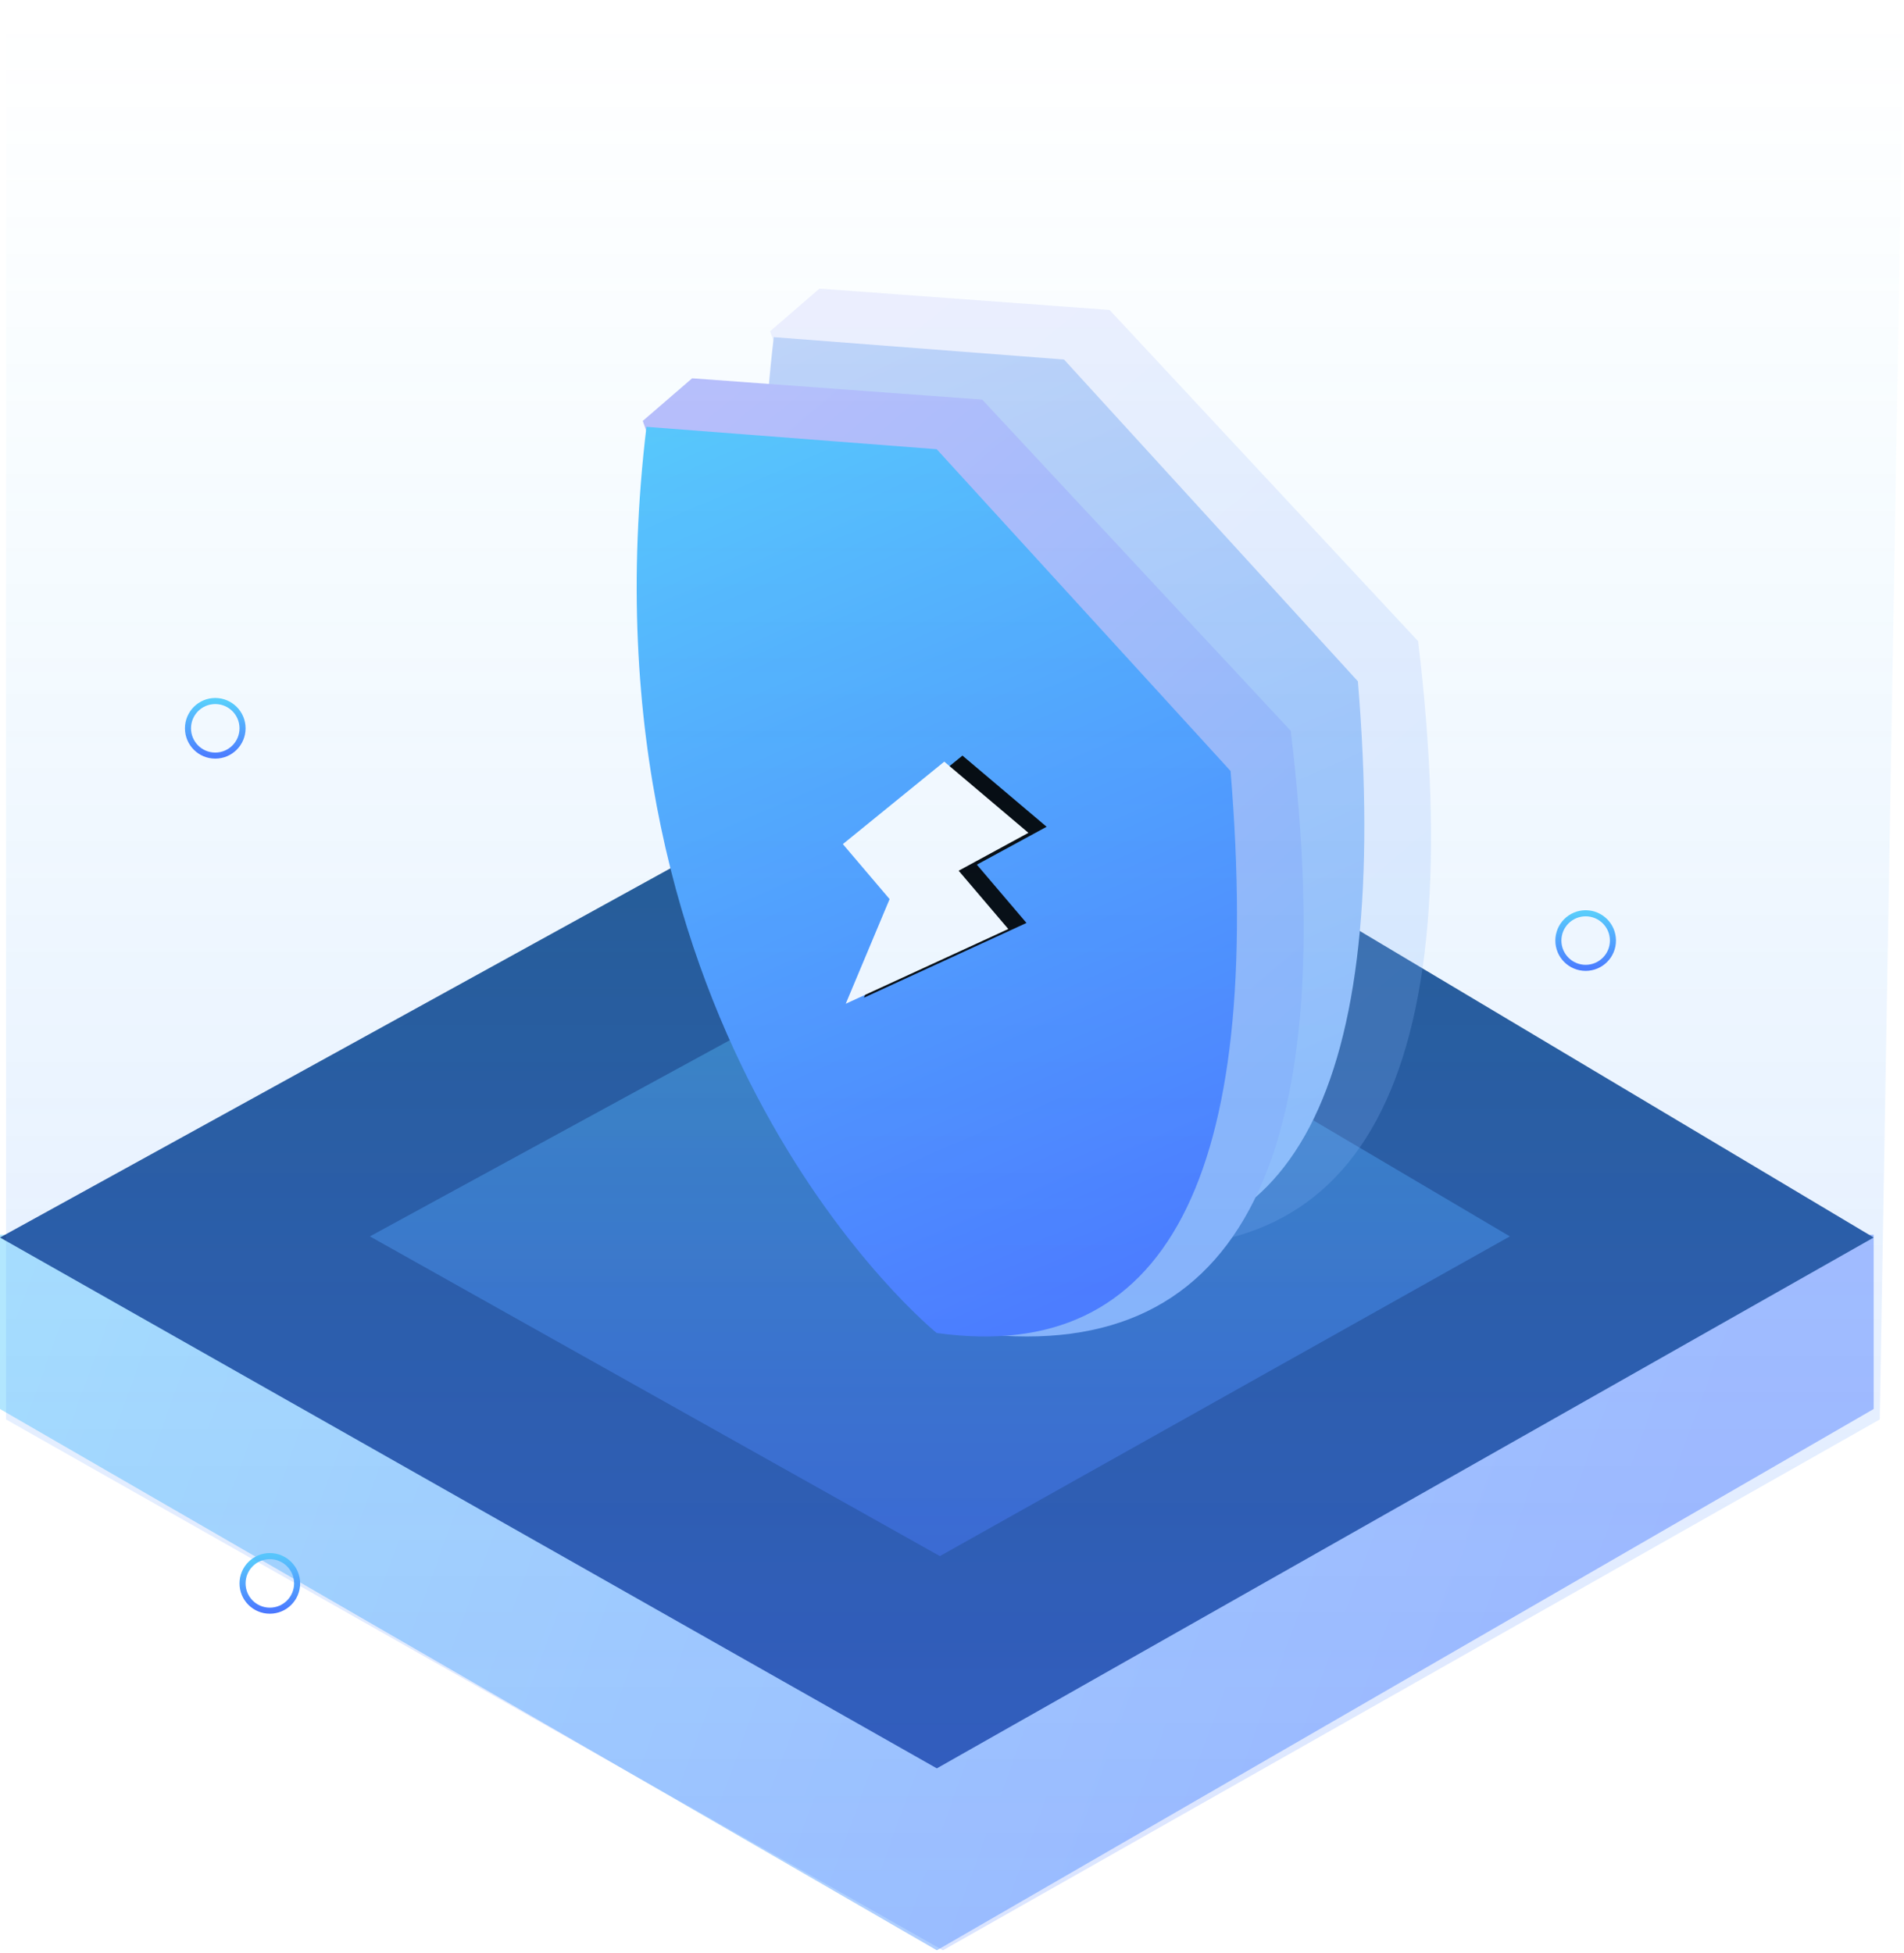 <?xml version="1.0" encoding="UTF-8"?>
<svg width="314px" height="322px" viewBox="0 0 314 322" version="1.1" xmlns="http://www.w3.org/2000/svg" xmlns:xlink="http://www.w3.org/1999/xlink">
    <!-- Generator: Sketch 63.1 (92452) - https://sketch.com -->
    <title>闪验</title>
    <desc>Created with Sketch.</desc>
    <defs>
        <linearGradient x1="-69.756%" y1="36.382%" x2="87.227%" y2="58.518%" id="linearGradient-1">
            <stop stop-color="#59D0FC" offset="0%"></stop>
            <stop stop-color="#59CFFC" offset="37.531%"></stop>
            <stop stop-color="#4B79FF" offset="100%"></stop>
        </linearGradient>
        <linearGradient x1="50%" y1="0%" x2="50%" y2="100%" id="linearGradient-2">
            <stop stop-color="#1F5589" offset="0%"></stop>
            <stop stop-color="#2C55AF" offset="100%"></stop>
        </linearGradient>
        <linearGradient x1="50%" y1="0%" x2="50%" y2="100%" id="linearGradient-3">
            <stop stop-color="#59D0FC" offset="0%"></stop>
            <stop stop-color="#4B79FF" offset="100%"></stop>
        </linearGradient>
        <linearGradient x1="50%" y1="0%" x2="50%" y2="100%" id="linearGradient-4">
            <stop stop-color="#59D0FC" offset="0%"></stop>
            <stop stop-color="#4B79FF" offset="100%"></stop>
        </linearGradient>
        <linearGradient x1="50%" y1="0%" x2="50%" y2="100%" id="linearGradient-5">
            <stop stop-color="#4B79FF" offset="0%"></stop>
            <stop stop-color="#59D0FC" stop-opacity="0" offset="100%"></stop>
        </linearGradient>
        <linearGradient x1="23.895%" y1="-5.513%" x2="73.796%" y2="78.51%" id="linearGradient-6">
            <stop stop-color="#BABEFB" offset="0%"></stop>
            <stop stop-color="#8FB8FA" offset="100%"></stop>
        </linearGradient>
        <linearGradient x1="28.22%" y1="-46.001%" x2="71.78%" y2="89.207%" id="linearGradient-7">
            <stop stop-color="#D3DBF9" offset="0%"></stop>
            <stop stop-color="#95C1FA" offset="100%"></stop>
        </linearGradient>
        <linearGradient x1="14.084%" y1="-12.16%" x2="50%" y2="100%" id="linearGradient-8">
            <stop stop-color="#59D0FC" offset="0%"></stop>
            <stop stop-color="#4B79FF" offset="100%"></stop>
        </linearGradient>
        <polyline id="path-9" points="30.604 11.737 19.099 17.985 27.283 27.596 0.474 39.922 7.711 22.664 0 13.596 16.726 1.01962883e-12"></polyline>
        <filter x="-4.9%" y="-6.3%" width="119.6%" height="110.0%" filterUnits="objectBoundingBox" id="filter-10">
            <feOffset dx="3" dy="-1" in="SourceAlpha" result="shadowOffsetOuter1"></feOffset>
            <feColorMatrix values="0 0 0 0 1   0 0 0 0 1   0 0 0 0 1  0 0 0 0.309 0" type="matrix" in="shadowOffsetOuter1"></feColorMatrix>
        </filter>
        <linearGradient x1="50%" y1="0%" x2="50%" y2="100%" id="linearGradient-11">
            <stop stop-color="#59D0FC" stop-opacity="0" offset="0%"></stop>
            <stop stop-color="#4B79FF" offset="100%"></stop>
        </linearGradient>
    </defs>
    <g id="中昱购买官网" stroke="none" stroke-width="1" fill="none" fill-rule="evenodd">
        <g id="画板" transform="translate(-2211, -2397)">
            <g id="闪验" transform="translate(2211, 2397)">
                <polygon id="路径-71" fill="url(#linearGradient-1)" opacity="0.464" points="0 203.593 0 232.337 154.5 321.593 309 232.337 309 203.593"></polygon>
                <polygon id="路径-36复制" fill="url(#linearGradient-2)" points="0 204.059 154.5 291.593 309 204.059 160.669 115.593"></polygon>
                <polygon id="路径-36复制-2" fill-opacity="0.4" fill="url(#linearGradient-3)" points="61 203.874 155 256.593 249 203.874 158.754 150.593"></polygon>
                <circle class="circle" id="椭圆形" stroke="url(#linearGradient-4)" cx="261.5" cy="155.093" r="4.5"></circle>
                <circle class="circle" id="椭圆形复制" stroke="url(#linearGradient-4)" cx="44.5" cy="261.093" r="4.5"></circle>
                <circle class="circle" id="椭圆形复制-2" stroke="url(#linearGradient-4)" cx="35.5" cy="120.093" r="4.5"></circle>
                <line x1="261.5" y1="159.593" x2="261.5" y2="209.697" id="直线" stroke="url(#linearGradient-5)" stroke-linecap="square"></line>
                <line x1="44.5" y1="265.593" x2="44.5" y2="315.697" id="直线复制" stroke="url(#linearGradient-5)" stroke-linecap="square"></line>
                <line x1="35.5" y1="124.593" x2="35.5" y2="174.697" id="直线复制-2" stroke="url(#linearGradient-5)" stroke-linecap="square"></line>
                <path d="M127,54.623 L135.145,47.593 L182.981,51.108 L233.867,105.727 C242.547,177.959 224.736,211.008 180.434,204.873 C180.434,204.873 162.622,154.789 127,54.623 Z" id="路径-73备份" fill="url(#linearGradient-6)" opacity="0.227"></path>
                <path d="M175.475,59.285 L223.939,112.346 C229.479,179.41 213.324,210.299 175.475,205.014 C175.475,205.014 115.519,156.592 127.611,55.593 C127.611,55.593 143.565,56.824 175.475,59.285 Z" id="路径-72备份" fill="url(#linearGradient-7)"></path>
                <path d="M106,69.409 L114.145,62.38 L161.981,65.895 L212.867,120.514 C221.547,192.746 203.736,225.794 159.434,219.659 C159.434,219.659 141.622,169.576 106,69.409 Z" id="路径-73" fill="url(#linearGradient-6)"></path>
                <path d="M154.475,74.072 L202.939,127.133 C208.479,194.197 192.324,225.086 154.475,219.801 C154.475,219.801 94.519,171.379 106.611,70.38 C106.611,70.38 122.565,71.61 154.475,74.072 Z" id="路径-72" fill="url(#linearGradient-8)"></path>
                <g id="闪电" transform="translate(139, 125.593)" fill-rule="nonzero">
                    <g id="路径">
                        <use fill="black" fill-opacity="1" filter="url(#filter-10)" xlink:href="#path-9"></use>
                        <use fill="#FFFFFF" xlink:href="#path-9"></use>
                    </g>
                </g>
                <polygon id="路径-36复制备份" fill="url(#linearGradient-11)" opacity="0.205" points="1 234.059 155.5 321.593 310 234.059 314 -7.09964494e-12 1 -7.09964494e-12"></polygon>
            </g>
        </g>
    </g>
</svg>